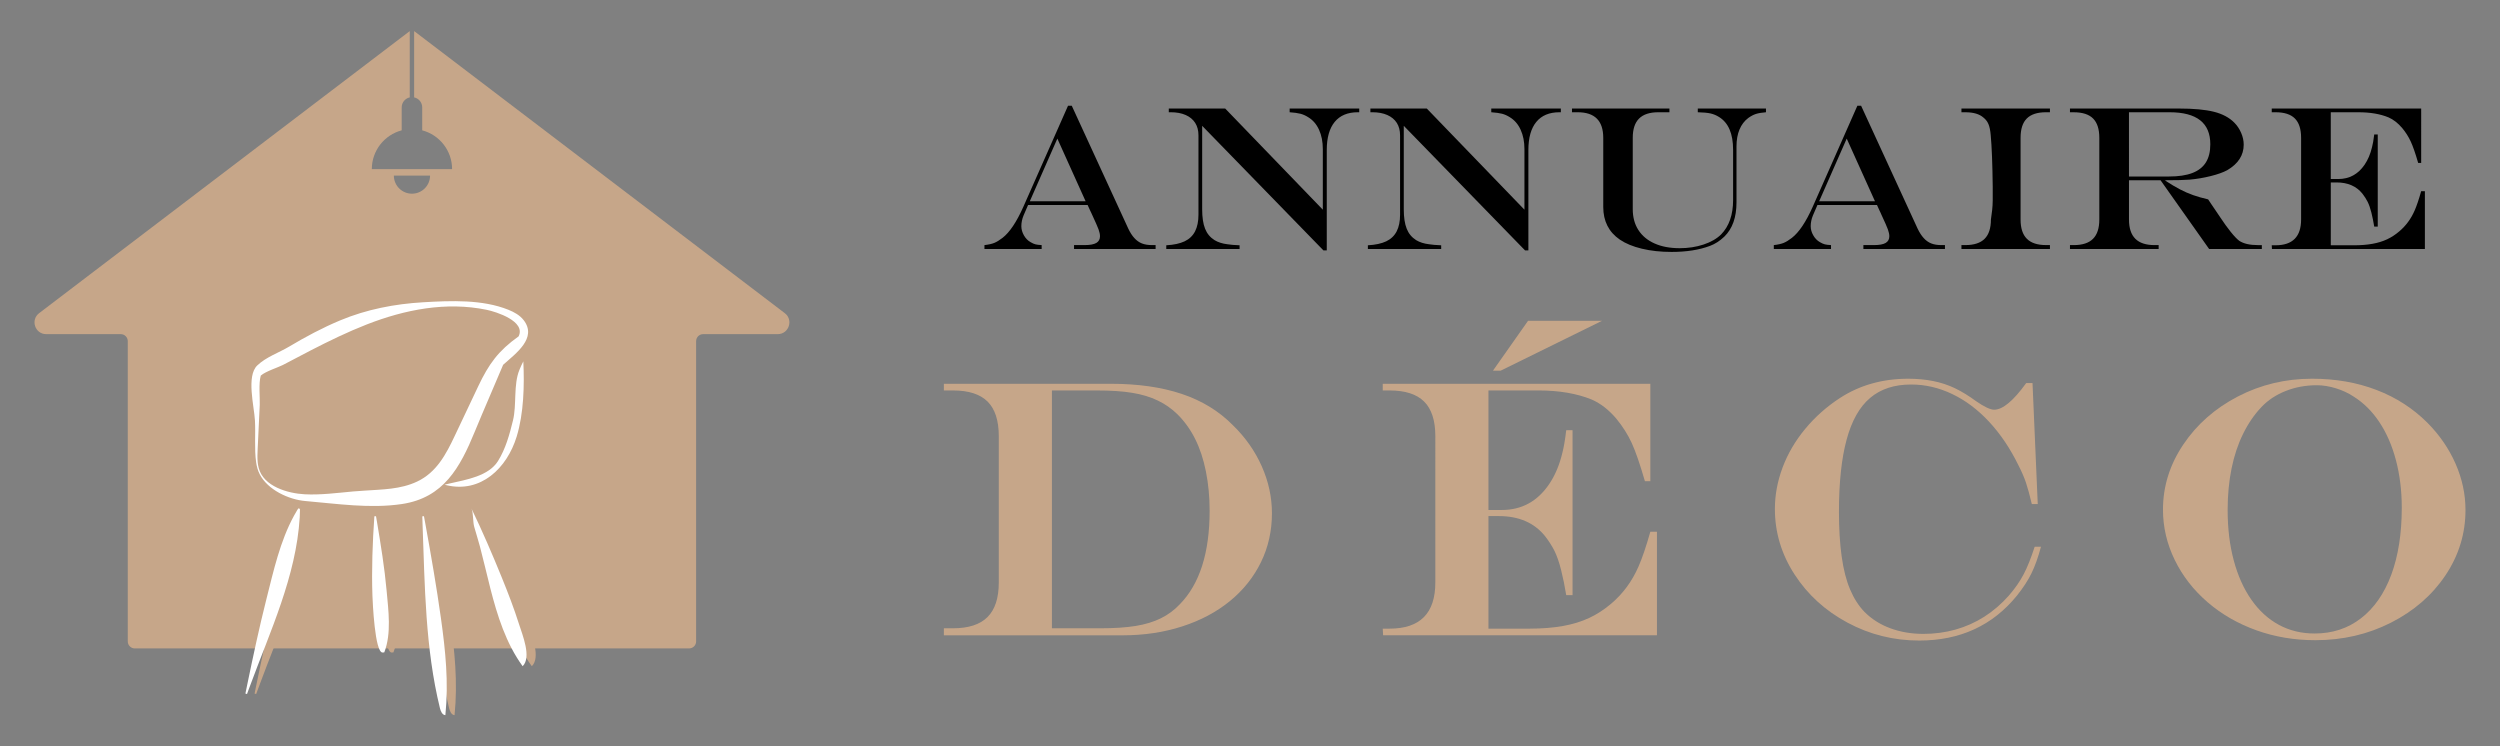 <?xml version="1.0" encoding="utf-8"?>
<!-- Generator: Adobe Illustrator 16.0.0, SVG Export Plug-In . SVG Version: 6.00 Build 0)  -->
<!DOCTYPE svg PUBLIC "-//W3C//DTD SVG 1.1//EN" "http://www.w3.org/Graphics/SVG/1.1/DTD/svg11.dtd">
<svg version="1.1" id="Calque_1" xmlns="http://www.w3.org/2000/svg" xmlns:xlink="http://www.w3.org/1999/xlink" x="0px" y="0px"
	 width="201px" height="60px" viewBox="0 0 201 60" enable-background="new 0 0 201 60" xml:space="preserve">
<rect x="0" y="0" width="201" height="60" fill="#808080" stroke="none"/>
<g>
	<g>
		<path fill="#C6A689" d="M63.096,25.177L33.298,2.5v5.289c0,0.013-0.001,0.026-0.004,0.039c0.373,0.08,0.653,0.411,0.653,0.807
			v1.844c1.382,0.365,2.402,1.623,2.402,3.12h-6.455c0-1.497,1.02-2.755,2.402-3.12V8.635c0-0.396,0.28-0.728,0.653-0.807
			c-0.003-0.013-0.005-0.026-0.005-0.039V2.5L3.147,25.177c-0.716,0.545-0.331,1.688,0.569,1.688H9.71
			c0.311,0,0.563,0.252,0.563,0.564v24.14c0,0.312,0.253,0.564,0.564,0.564h44.568c0.312,0,0.563-0.253,0.563-0.564v-24.14
			c0-0.312,0.253-0.564,0.564-0.564h5.993C63.426,26.865,63.812,25.722,63.096,25.177z M33.122,15.573
			c-0.804,0-1.456-0.652-1.456-1.456h2.911C34.577,14.921,33.925,15.573,33.122,15.573z"/>
		<g>
			<path fill="#C6A689" d="M38.915,34.694c0.737-1.793,1.525-3.573,2.275-5.364c1.015-0.912,2.767-2.152,1.648-3.593
				c-0.306-0.394-0.761-0.644-1.222-0.83c-2.095-0.844-4.634-0.735-6.854-0.605c-2.287,0.133-4.551,0.57-6.671,1.455
				c-1.422,0.593-2.782,1.321-4.104,2.109c-0.833,0.496-1.856,0.836-2.565,1.515c-0.893,0.854-0.253,3.25-0.187,4.423
				c0.063,1.109-0.059,2.276,0.097,3.373c0.047,0.333,0.135,0.658,0.293,0.965c0.638,1.235,2.315,2.023,3.651,2.139
				c2.546,0.219,5.222,0.625,7.77,0.244C36.418,40.021,37.73,37.575,38.915,34.694z M34.275,38.718
				c-1.346,0.635-2.795,0.628-4.241,0.73c-0.01,0.002-0.903,0.065-0.903,0.065c-1.275,0.116-2.625,0.297-3.908,0.227
				c-1.34-0.073-3.295-0.62-3.687-2.117c-0.038-0.146-0.063-0.296-0.079-0.446c-0.037-0.356-0.021-0.722-0.003-1.082
				c0.056-1.182,0.111-2.362,0.167-3.544c0.026-0.548-0.104-1.709,0.083-2.353c0.371-0.335,1.44-0.676,1.774-0.852
				c0.75-0.395,1.5-0.792,2.253-1.179c1.472-0.758,2.963-1.485,4.507-2.087c3.062-1.192,6.36-1.842,9.623-1.172
				c0.767,0.157,3.17,0.92,2.573,2.135c-1.635,1.16-2.399,2.223-3.248,4.012c-0.629,1.328-1.258,2.655-1.886,3.983
				C36.599,36.527,35.834,37.982,34.275,38.718z"/>
			<path fill="#C6A689" d="M42.278,35.1c0.571-1.868,0.627-4.127,0.534-6.048c-0.116,0.22-0.214,0.446-0.31,0.677
				c-0.498,1.197-0.211,2.811-0.521,4.071c-0.276,1.132-0.588,2.276-1.204,3.266c-0.755,1.213-2.532,1.497-3.896,1.808
				c-0.001,0-0.132,0.031-0.132,0.031c-0.044,0.01-0.089,0.021-0.133,0.031c-0.045,0.012-0.089,0.023-0.133,0.035
				c0.044,0.013,0.088,0.024,0.133,0.035C39.382,39.672,41.496,37.657,42.278,35.1z"/>
			<path fill="#C6A689" d="M24.722,40.873c0,0-0.142,0.212-0.349,0.593c-1.118,2.042-1.643,4.435-2.212,6.682
				c-0.583,2.306-1.078,4.633-1.56,6.962c-0.086,0.415-0.133,0.652-0.133,0.652l0.127,0.038c0,0,0.086-0.229,0.232-0.626
				c1.612-4.388,3.72-8.841,4.005-13.577c0.026-0.434,0.017-0.687,0.017-0.687L24.722,40.873z"/>
			<path fill="#C6A689" d="M31.047,41.97c-0.049-0.297-0.08-0.467-0.08-0.467l-0.132,0.008c-0.146,2.104-0.229,4.276-0.155,6.39
				c0.016,0.444,0.189,4.6,0.819,4.562c0,0,0.132-0.009,0.132-0.009c0.592-1.524,0.331-3.374,0.188-4.972
				C31.654,45.633,31.352,43.8,31.047,41.97z"/>
			<path fill="#C6A689" d="M34.948,42.182c-0.078-0.434-0.125-0.682-0.125-0.682l-0.133,0.015c0,0,0.008,0.252,0.023,0.693
				c0.18,4.91,0.217,9.914,1.392,14.719c0.063,0.251,0.184,0.554,0.441,0.573c0.268-2.66,0.011-5.161-0.358-7.802
				C35.836,47.184,35.4,44.681,34.948,42.182z"/>
			<path fill="#C6A689" d="M41.08,46.426c-0.759-1.867-1.56-3.725-2.436-5.541c-0.002-0.001-0.003-0.002-0.003-0.004
				c0.163,0.338,0.106,1.06,0.225,1.479c0.15,0.532,0.319,1.057,0.461,1.592c0.297,1.115,0.55,2.242,0.836,3.36
				c0.561,2.191,1.252,4.399,2.595,6.251c0.737-0.715-0.023-2.534-0.284-3.36C42.07,48.923,41.583,47.668,41.08,46.426z"/>
		</g>
		<g>
			<path fill="#FFFFFF" d="M38.177,34.694c0.737-1.793,1.524-3.573,2.275-5.364c1.015-0.912,2.767-2.152,1.648-3.593
				c-0.306-0.394-0.76-0.644-1.222-0.83c-2.095-0.844-4.635-0.735-6.853-0.605c-2.288,0.133-4.552,0.57-6.672,1.455
				c-1.421,0.593-2.782,1.321-4.104,2.109c-0.832,0.496-1.856,0.836-2.564,1.515c-0.893,0.854-0.254,3.25-0.188,4.423
				c0.063,1.109-0.059,2.276,0.097,3.373c0.047,0.333,0.135,0.658,0.293,0.965c0.638,1.235,2.315,2.023,3.651,2.139
				c2.546,0.219,5.221,0.625,7.77,0.244C35.681,40.021,36.993,37.575,38.177,34.694z M33.537,38.718
				c-1.346,0.635-2.794,0.628-4.24,0.73c-0.01,0.002-0.903,0.065-0.903,0.065c-1.275,0.116-2.626,0.297-3.909,0.227
				c-1.339-0.073-3.295-0.62-3.686-2.117c-0.038-0.146-0.063-0.296-0.079-0.446c-0.037-0.356-0.021-0.722-0.003-1.082
				c0.055-1.182,0.111-2.362,0.167-3.544c0.026-0.548-0.104-1.709,0.083-2.353c0.371-0.335,1.439-0.676,1.774-0.852
				c0.75-0.395,1.5-0.792,2.253-1.179c1.473-0.758,2.964-1.485,4.508-2.087c3.061-1.192,6.36-1.842,9.623-1.172
				c0.767,0.157,3.17,0.92,2.573,2.135c-1.635,1.16-2.399,2.223-3.248,4.012c-0.629,1.328-1.258,2.655-1.886,3.983
				C35.862,36.527,35.097,37.982,33.537,38.718z"/>
			<path fill="#FFFFFF" d="M41.541,35.1c0.572-1.868,0.627-4.127,0.534-6.048c-0.116,0.22-0.214,0.446-0.31,0.677
				c-0.498,1.197-0.211,2.811-0.521,4.071c-0.277,1.132-0.588,2.276-1.204,3.266c-0.755,1.213-2.532,1.497-3.896,1.808
				c-0.001,0-0.132,0.031-0.132,0.031c-0.044,0.01-0.089,0.021-0.133,0.031c-0.044,0.012-0.089,0.023-0.133,0.035
				c0.044,0.013,0.089,0.024,0.133,0.035C38.645,39.672,40.758,37.657,41.541,35.1z"/>
			<path fill="#FFFFFF" d="M23.985,40.873c0,0-0.143,0.212-0.349,0.593c-1.118,2.042-1.643,4.435-2.212,6.682
				c-0.583,2.306-1.077,4.633-1.56,6.962c-0.086,0.415-0.133,0.652-0.133,0.652l0.128,0.038c0,0,0.086-0.229,0.232-0.626
				c1.613-4.388,3.721-8.841,4.006-13.577c0.025-0.434,0.016-0.687,0.016-0.687L23.985,40.873z"/>
			<path fill="#FFFFFF" d="M30.311,41.97c-0.049-0.297-0.08-0.467-0.08-0.467l-0.132,0.008c-0.146,2.104-0.229,4.276-0.155,6.39
				c0.016,0.444,0.189,4.6,0.819,4.562c0,0,0.132-0.009,0.132-0.009c0.592-1.524,0.332-3.374,0.188-4.972
				C30.917,45.633,30.615,43.8,30.311,41.97z"/>
			<path fill="#FFFFFF" d="M34.211,42.182c-0.079-0.434-0.126-0.682-0.126-0.682l-0.132,0.015c0,0,0.007,0.252,0.022,0.693
				c0.18,4.91,0.217,9.914,1.393,14.719c0.062,0.251,0.183,0.554,0.44,0.573c0.269-2.66,0.011-5.161-0.358-7.802
				C35.099,47.184,34.663,44.681,34.211,42.182z"/>
			<path fill="#FFFFFF" d="M40.342,46.426c-0.759-1.867-1.559-3.725-2.437-5.541c-0.001-0.001-0.001-0.002-0.002-0.004
				c0.163,0.338,0.106,1.06,0.225,1.479c0.15,0.532,0.319,1.057,0.462,1.592c0.296,1.115,0.549,2.242,0.835,3.36
				c0.562,2.191,1.252,4.399,2.595,6.251c0.737-0.715-0.023-2.534-0.284-3.36C41.333,48.923,40.846,47.668,40.342,46.426z"/>
		</g>
	</g>
	<g>
		<g>
			<g>
				<path d="M85.87,8.5h0.299l4.544,9.879c0.145,0.308,0.307,0.561,0.489,0.76c0.18,0.2,0.383,0.344,0.608,0.433
					c0.228,0.089,0.495,0.133,0.801,0.133h0.3v0.315h-6.558v-0.315h0.858c0.426,0,0.735-0.058,0.935-0.173
					c0.195-0.117,0.294-0.295,0.294-0.539c0-0.15-0.039-0.334-0.116-0.549c-0.08-0.215-0.251-0.606-0.514-1.172
					c-0.017-0.032-0.041-0.086-0.074-0.162c-0.032-0.075-0.066-0.148-0.104-0.218l-0.188-0.412h-4.786l-0.362,0.841
					c-0.118,0.286-0.179,0.574-0.179,0.865c0,0.248,0.069,0.493,0.206,0.736c0.138,0.242,0.316,0.425,0.539,0.549
					c0.145,0.086,0.275,0.145,0.391,0.174c0.115,0.03,0.283,0.05,0.497,0.061v0.315h-4.599v-0.315
					c0.334-0.038,0.599-0.097,0.796-0.178c0.195-0.081,0.416-0.216,0.658-0.404c0.571-0.442,1.129-1.274,1.673-2.498L85.87,8.5z
					 M85.011,11.144l-2.214,5.037h4.486L85.011,11.144z"/>
				<path d="M93.97,8.726h4.535l7.85,8.133v-4.867c0-0.593-0.101-1.111-0.304-1.557c-0.201-0.444-0.494-0.783-0.876-1.014
					c-0.206-0.13-0.412-0.221-0.618-0.275c-0.208-0.054-0.497-0.094-0.869-0.121V8.726h5.594v0.299h-0.113
					c-0.814,0-1.434,0.259-1.859,0.776c-0.425,0.518-0.638,1.27-0.638,2.256v8.076h-0.268l-9.75-10.017v6.71
					c0,0.652,0.078,1.174,0.235,1.564c0.155,0.392,0.409,0.697,0.759,0.917c0.287,0.173,0.633,0.284,1.044,0.332
					c0.226,0.039,0.55,0.065,0.97,0.082v0.299h-5.894v-0.299c0.603-0.033,1.095-0.139,1.476-0.319
					c0.38-0.181,0.659-0.45,0.841-0.806c0.179-0.355,0.271-0.797,0.271-1.326v-6.387c0-0.393-0.089-0.727-0.263-1.002
					c-0.176-0.275-0.43-0.486-0.764-0.634s-0.739-0.223-1.213-0.223H93.97V8.726z"/>
				<path d="M110.179,8.726h4.535l7.851,8.133v-4.867c0-0.593-0.101-1.111-0.305-1.557c-0.2-0.444-0.493-0.783-0.876-1.014
					c-0.205-0.13-0.411-0.221-0.617-0.275c-0.209-0.054-0.498-0.094-0.869-0.121V8.726h5.594v0.299h-0.113
					c-0.814,0-1.435,0.259-1.859,0.776c-0.426,0.518-0.638,1.27-0.638,2.256v8.076h-0.268l-9.751-10.017v6.71
					c0,0.652,0.079,1.174,0.236,1.564c0.155,0.392,0.409,0.697,0.758,0.917c0.287,0.173,0.634,0.284,1.045,0.332
					c0.225,0.039,0.549,0.065,0.969,0.082v0.299h-5.894v-0.299c0.604-0.033,1.096-0.139,1.477-0.319
					c0.379-0.181,0.658-0.45,0.841-0.806c0.179-0.355,0.27-0.797,0.27-1.326v-6.387c0-0.393-0.088-0.727-0.262-1.002
					c-0.176-0.275-0.43-0.486-0.764-0.634s-0.739-0.223-1.213-0.223h-0.146V8.726z"/>
				<path d="M126.389,8.726h7.833v0.299h-0.896c-0.69,0-1.203,0.169-1.543,0.505c-0.34,0.338-0.51,0.854-0.51,1.549v5.731
					c0,0.652,0.149,1.213,0.452,1.682c0.302,0.47,0.734,0.831,1.302,1.083c0.565,0.253,1.238,0.38,2.021,0.38
					c0.686,0,1.321-0.098,1.915-0.294c0.593-0.196,1.065-0.468,1.415-0.813c0.641-0.658,0.963-1.579,0.963-2.765v-4.042
					c0-1.293-0.377-2.172-1.132-2.636c-0.216-0.135-0.443-0.229-0.679-0.283c-0.239-0.054-0.58-0.086-1.028-0.097V8.726h5.482v0.299
					c-0.34,0.027-0.61,0.073-0.809,0.137c-0.199,0.065-0.404,0.173-0.614,0.324c-0.308,0.231-0.544,0.541-0.705,0.926
					c-0.161,0.386-0.242,0.839-0.242,1.362v4.504c0,1.196-0.325,2.112-0.979,2.749c-0.36,0.344-0.746,0.592-1.155,0.743
					c-0.863,0.324-1.889,0.485-3.081,0.485c-0.878,0-1.676-0.086-2.393-0.259c-0.718-0.172-1.311-0.417-1.777-0.735
					c-0.884-0.609-1.327-1.482-1.327-2.62v-5.562c0-1.37-0.685-2.054-2.054-2.054h-0.46V8.726z"/>
				<path d="M149.333,8.5h0.299l4.543,9.879c0.146,0.308,0.309,0.561,0.49,0.76c0.179,0.2,0.384,0.344,0.609,0.433
					c0.228,0.089,0.492,0.133,0.801,0.133h0.3v0.315h-6.558v-0.315h0.858c0.425,0,0.735-0.058,0.932-0.173
					c0.198-0.117,0.295-0.295,0.295-0.539c0-0.15-0.039-0.334-0.116-0.549c-0.079-0.215-0.249-0.606-0.515-1.172
					c-0.014-0.032-0.04-0.086-0.071-0.162c-0.032-0.075-0.066-0.148-0.104-0.218l-0.187-0.412h-4.786l-0.363,0.841
					c-0.119,0.286-0.179,0.574-0.179,0.865c0,0.248,0.067,0.493,0.207,0.736c0.137,0.242,0.316,0.425,0.536,0.549
					c0.147,0.086,0.277,0.145,0.393,0.174c0.115,0.03,0.281,0.05,0.497,0.061v0.315h-4.599v-0.315
					c0.334-0.038,0.598-0.097,0.797-0.178c0.195-0.081,0.416-0.216,0.657-0.404c0.57-0.442,1.129-1.274,1.674-2.498L149.333,8.5z
					 M148.476,11.144l-2.215,5.037h4.487L148.476,11.144z"/>
				<path d="M157.7,19.705h0.316c0.694,0,1.211-0.168,1.549-0.506c0.336-0.336,0.505-0.853,0.505-1.548
					c0.043-0.291,0.076-0.548,0.101-0.771c0.025-0.224,0.039-0.479,0.044-0.769c0.005-0.288,0.005-0.651,0-1.087
					c-0.021-1.844-0.075-3.231-0.162-4.163c-0.031-0.377-0.092-0.671-0.181-0.881c-0.089-0.21-0.223-0.386-0.401-0.525
					c-0.322-0.286-0.809-0.429-1.454-0.429H157.7V8.726h7.115v0.299h-0.316c-0.694,0-1.209,0.167-1.543,0.501
					c-0.335,0.334-0.502,0.852-0.502,1.552v6.572c0,0.695,0.168,1.212,0.506,1.548c0.336,0.338,0.851,0.506,1.539,0.506h0.316v0.315
					H157.7V19.705z"/>
				<path d="M173.708,14.491h-2.538v3.161c0,0.69,0.17,1.205,0.51,1.545c0.338,0.339,0.854,0.509,1.544,0.509h0.331v0.315h-7.13
					v-0.315h0.306c0.696,0,1.211-0.168,1.548-0.506c0.337-0.336,0.506-0.853,0.506-1.548v-6.572c0-0.7-0.167-1.218-0.501-1.552
					c-0.334-0.334-0.851-0.501-1.553-0.501h-0.306V8.726h8.755c1.186,0,2.124,0.086,2.813,0.259c0.69,0.173,1.237,0.464,1.642,0.873
					c0.232,0.232,0.416,0.507,0.554,0.825c0.138,0.318,0.205,0.633,0.205,0.946c0,0.852-0.442,1.537-1.324,2.054
					c-0.33,0.178-0.776,0.337-1.343,0.477c-0.566,0.141-1.13,0.235-1.689,0.283c-0.426,0.032-1.076,0.049-1.948,0.049v0.032
					c0.431,0.281,0.822,0.513,1.172,0.696c0.351,0.183,0.702,0.339,1.06,0.465c0.355,0.127,0.759,0.241,1.212,0.344l0.268,0.403
					c0.178,0.259,0.309,0.453,0.396,0.583c0.086,0.128,0.186,0.277,0.299,0.444c0.303,0.459,0.589,0.857,0.861,1.193
					c0.271,0.337,0.497,0.572,0.676,0.707c0.35,0.232,0.851,0.348,1.503,0.348h0.315v0.315h-4.236L173.708,14.491z M171.169,14.191
					h3.218c0.76,0,1.384-0.093,1.871-0.279c0.487-0.185,0.852-0.468,1.091-0.848c0.24-0.381,0.36-0.87,0.36-1.468
					c0-1.714-1.091-2.571-3.274-2.571h-3.266V14.191z"/>
				<path d="M182.649,8.726h12.014V13.1h-0.242c-0.221-0.766-0.419-1.338-0.595-1.717c-0.175-0.381-0.401-0.741-0.683-1.08
					c-0.34-0.404-0.709-0.692-1.106-0.865c-0.664-0.275-1.469-0.412-2.419-0.412h-2.223v5.368h0.598c0.891,0,1.596-0.382,2.12-1.148
					c0.268-0.393,0.467-0.863,0.597-1.407c0.065-0.232,0.124-0.574,0.178-1.027h0.283v7.405h-0.283
					c-0.063-0.399-0.142-0.774-0.229-1.127s-0.19-0.641-0.299-0.861c-0.112-0.221-0.252-0.442-0.425-0.664
					c-0.485-0.598-1.175-0.897-2.07-0.897h-0.469v5.053h1.859c0.55,0,1.043-0.039,1.484-0.118c0.438-0.077,0.834-0.198,1.184-0.363
					c0.35-0.165,0.679-0.379,0.986-0.644c0.528-0.447,0.938-1.005,1.229-1.673c0.167-0.383,0.342-0.9,0.524-1.552h0.299v4.648
					h-12.296l-0.017-0.299h0.308c1.369,0,2.053-0.69,2.053-2.07v-6.572c0-0.7-0.167-1.218-0.501-1.552
					c-0.334-0.334-0.852-0.501-1.552-0.501h-0.308V8.726z"/>
			</g>
		</g>
		<g>
			<path fill="#C6A689" d="M75.887,30.856h13.419c2.182,0,4.085,0.271,5.712,0.816c1.625,0.546,2.994,1.384,4.103,2.512
				c1.005,0.976,1.779,2.077,2.324,3.303c0.545,1.225,0.819,2.484,0.819,3.778c0,1.418-0.294,2.73-0.883,3.938
				c-0.589,1.204-1.423,2.246-2.498,3.126c-1.076,0.879-2.353,1.555-3.829,2.033c-1.478,0.479-3.076,0.718-4.792,0.718H75.887
				v-0.566h0.737c1.244,0,2.169-0.3,2.773-0.903c0.603-0.604,0.905-1.528,0.905-2.771V35.066c0-1.254-0.3-2.179-0.897-2.778
				c-0.599-0.596-1.526-0.896-2.781-0.896h-0.737V30.856z M84.573,31.392v19.122h3.91c1.108,0,2.049-0.062,2.821-0.187
				c0.772-0.126,1.448-0.33,2.026-0.615s1.086-0.66,1.521-1.123c1.602-1.631,2.403-4.14,2.403-7.527c0-1.11-0.1-2.159-0.297-3.148
				c-0.197-0.988-0.485-1.86-0.862-2.613c-0.375-0.752-0.849-1.414-1.418-1.983c-0.474-0.463-1.006-0.838-1.6-1.12
				c-0.595-0.286-1.277-0.491-2.056-0.617c-0.776-0.126-1.71-0.188-2.801-0.188H84.573z"/>
			<path fill="#C6A689" d="M111.174,30.856h21.514v7.832h-0.438c-0.394-1.37-0.748-2.397-1.062-3.078
				c-0.314-0.678-0.722-1.322-1.223-1.932c-0.609-0.724-1.27-1.238-1.984-1.551c-1.188-0.49-2.629-0.736-4.329-0.736h-3.98v9.612
				h1.071c1.594,0,2.856-0.686,3.793-2.055c0.483-0.705,0.84-1.545,1.073-2.52c0.113-0.414,0.219-1.029,0.316-1.839h0.507v13.261
				h-0.507c-0.115-0.715-0.254-1.388-0.412-2.019c-0.158-0.634-0.339-1.147-0.534-1.543c-0.201-0.396-0.453-0.791-0.761-1.187
				c-0.869-1.072-2.104-1.607-3.708-1.607h-0.839v9.049h3.331c0.982,0,1.869-0.072,2.656-0.211c0.786-0.141,1.492-0.357,2.12-0.652
				c0.627-0.295,1.215-0.679,1.768-1.149c0.943-0.801,1.679-1.8,2.198-2.998c0.299-0.687,0.613-1.612,0.942-2.779h0.534v8.325
				h-22.017l-0.031-0.535h0.551c2.451,0,3.678-1.235,3.678-3.706V35.066c0-1.254-0.3-2.179-0.898-2.778
				c-0.598-0.596-1.525-0.896-2.779-0.896h-0.551V30.856z M120.035,29.8l2.822-4.01h5.951l-8.15,4.01H120.035z"/>
			<path fill="#C6A689" d="M163.588,43.958h0.507c-0.23,0.859-0.487,1.572-0.768,2.143c-0.279,0.568-0.665,1.162-1.158,1.778
				c-1.959,2.414-4.579,3.621-7.861,3.621c-2.064,0-3.989-0.482-5.774-1.442c-1.786-0.959-3.205-2.252-4.256-3.879
				c-1.053-1.627-1.577-3.381-1.577-5.262c0-1.119,0.207-2.232,0.622-3.338c0.414-1.104,1.019-2.138,1.816-3.098
				c0.796-0.961,1.721-1.781,2.771-2.468c1.594-1.041,3.432-1.564,5.516-1.564c0.696,0,1.354,0.062,1.977,0.182
				c0.622,0.122,1.21,0.313,1.766,0.578c0.556,0.268,1.126,0.617,1.715,1.051c0.657,0.453,1.14,0.681,1.448,0.681
				c0.685,0,1.545-0.715,2.575-2.143h0.507l0.421,9.727h-0.477c-0.164-0.703-0.322-1.275-0.471-1.723
				c-0.151-0.442-0.351-0.904-0.602-1.389c-0.666-1.36-1.452-2.527-2.36-3.503c-0.905-0.974-1.895-1.718-2.967-2.229
				c-1.07-0.513-2.17-0.767-3.301-0.767c-1.35,0-2.452,0.359-3.3,1.08c-0.851,0.717-1.48,1.836-1.891,3.358
				c-0.41,1.518-0.614,3.449-0.614,5.796c0,1.352,0.072,2.549,0.218,3.592c0.144,1.039,0.368,1.921,0.673,2.641
				c0.303,0.719,0.687,1.321,1.149,1.803c0.571,0.577,1.262,1.021,2.079,1.324c0.813,0.302,1.704,0.456,2.67,0.456
				c0.898,0,1.758-0.115,2.584-0.347c0.826-0.232,1.599-0.577,2.316-1.035c0.718-0.459,1.378-1.026,1.975-1.703
				c0.484-0.558,0.876-1.12,1.175-1.688C162.99,45.63,163.29,44.883,163.588,43.958z"/>
			<path fill="#C6A689" d="M185.892,30.449c1.891,0,3.621,0.304,5.188,0.907c1.569,0.601,2.933,1.482,4.091,2.641
				c0.975,0.983,1.728,2.082,2.259,3.292c0.53,1.213,0.795,2.45,0.795,3.715c0,1.903-0.538,3.653-1.613,5.256
				c-1.077,1.602-2.539,2.869-4.387,3.806c-1.848,0.938-3.873,1.405-6.072,1.405c-1.68,0-3.261-0.265-4.741-0.796
				c-1.482-0.532-2.787-1.282-3.916-2.253s-2.01-2.101-2.643-3.394c-0.631-1.293-0.949-2.645-0.949-4.053
				c0-1.874,0.547-3.62,1.639-5.242c1.09-1.62,2.552-2.905,4.386-3.858C181.76,30.926,183.75,30.449,185.892,30.449z
				 M186.267,30.973c-0.877,0-1.705,0.151-2.481,0.455c-0.777,0.304-1.432,0.735-1.962,1.295c-0.579,0.609-1.074,1.329-1.484,2.167
				c-0.41,0.833-0.719,1.765-0.926,2.791c-0.208,1.029-0.312,2.135-0.312,3.323c0,1.486,0.165,2.84,0.493,4.06
				c0.327,1.222,0.799,2.274,1.417,3.156c0.618,0.883,1.356,1.558,2.215,2.021c0.86,0.463,1.815,0.693,2.868,0.693
				c1.428,0,2.672-0.406,3.727-1.222c1.057-0.815,1.868-1.98,2.434-3.495c0.563-1.516,0.846-3.315,0.846-5.401
				c0-1.35-0.155-2.614-0.463-3.792c-0.309-1.179-0.753-2.204-1.333-3.077c-0.577-0.873-1.276-1.566-2.099-2.078
				c-0.405-0.268-0.874-0.486-1.402-0.651C187.272,31.055,186.76,30.973,186.267,30.973z"/>
		</g>
	</g>
</g>
</svg>
